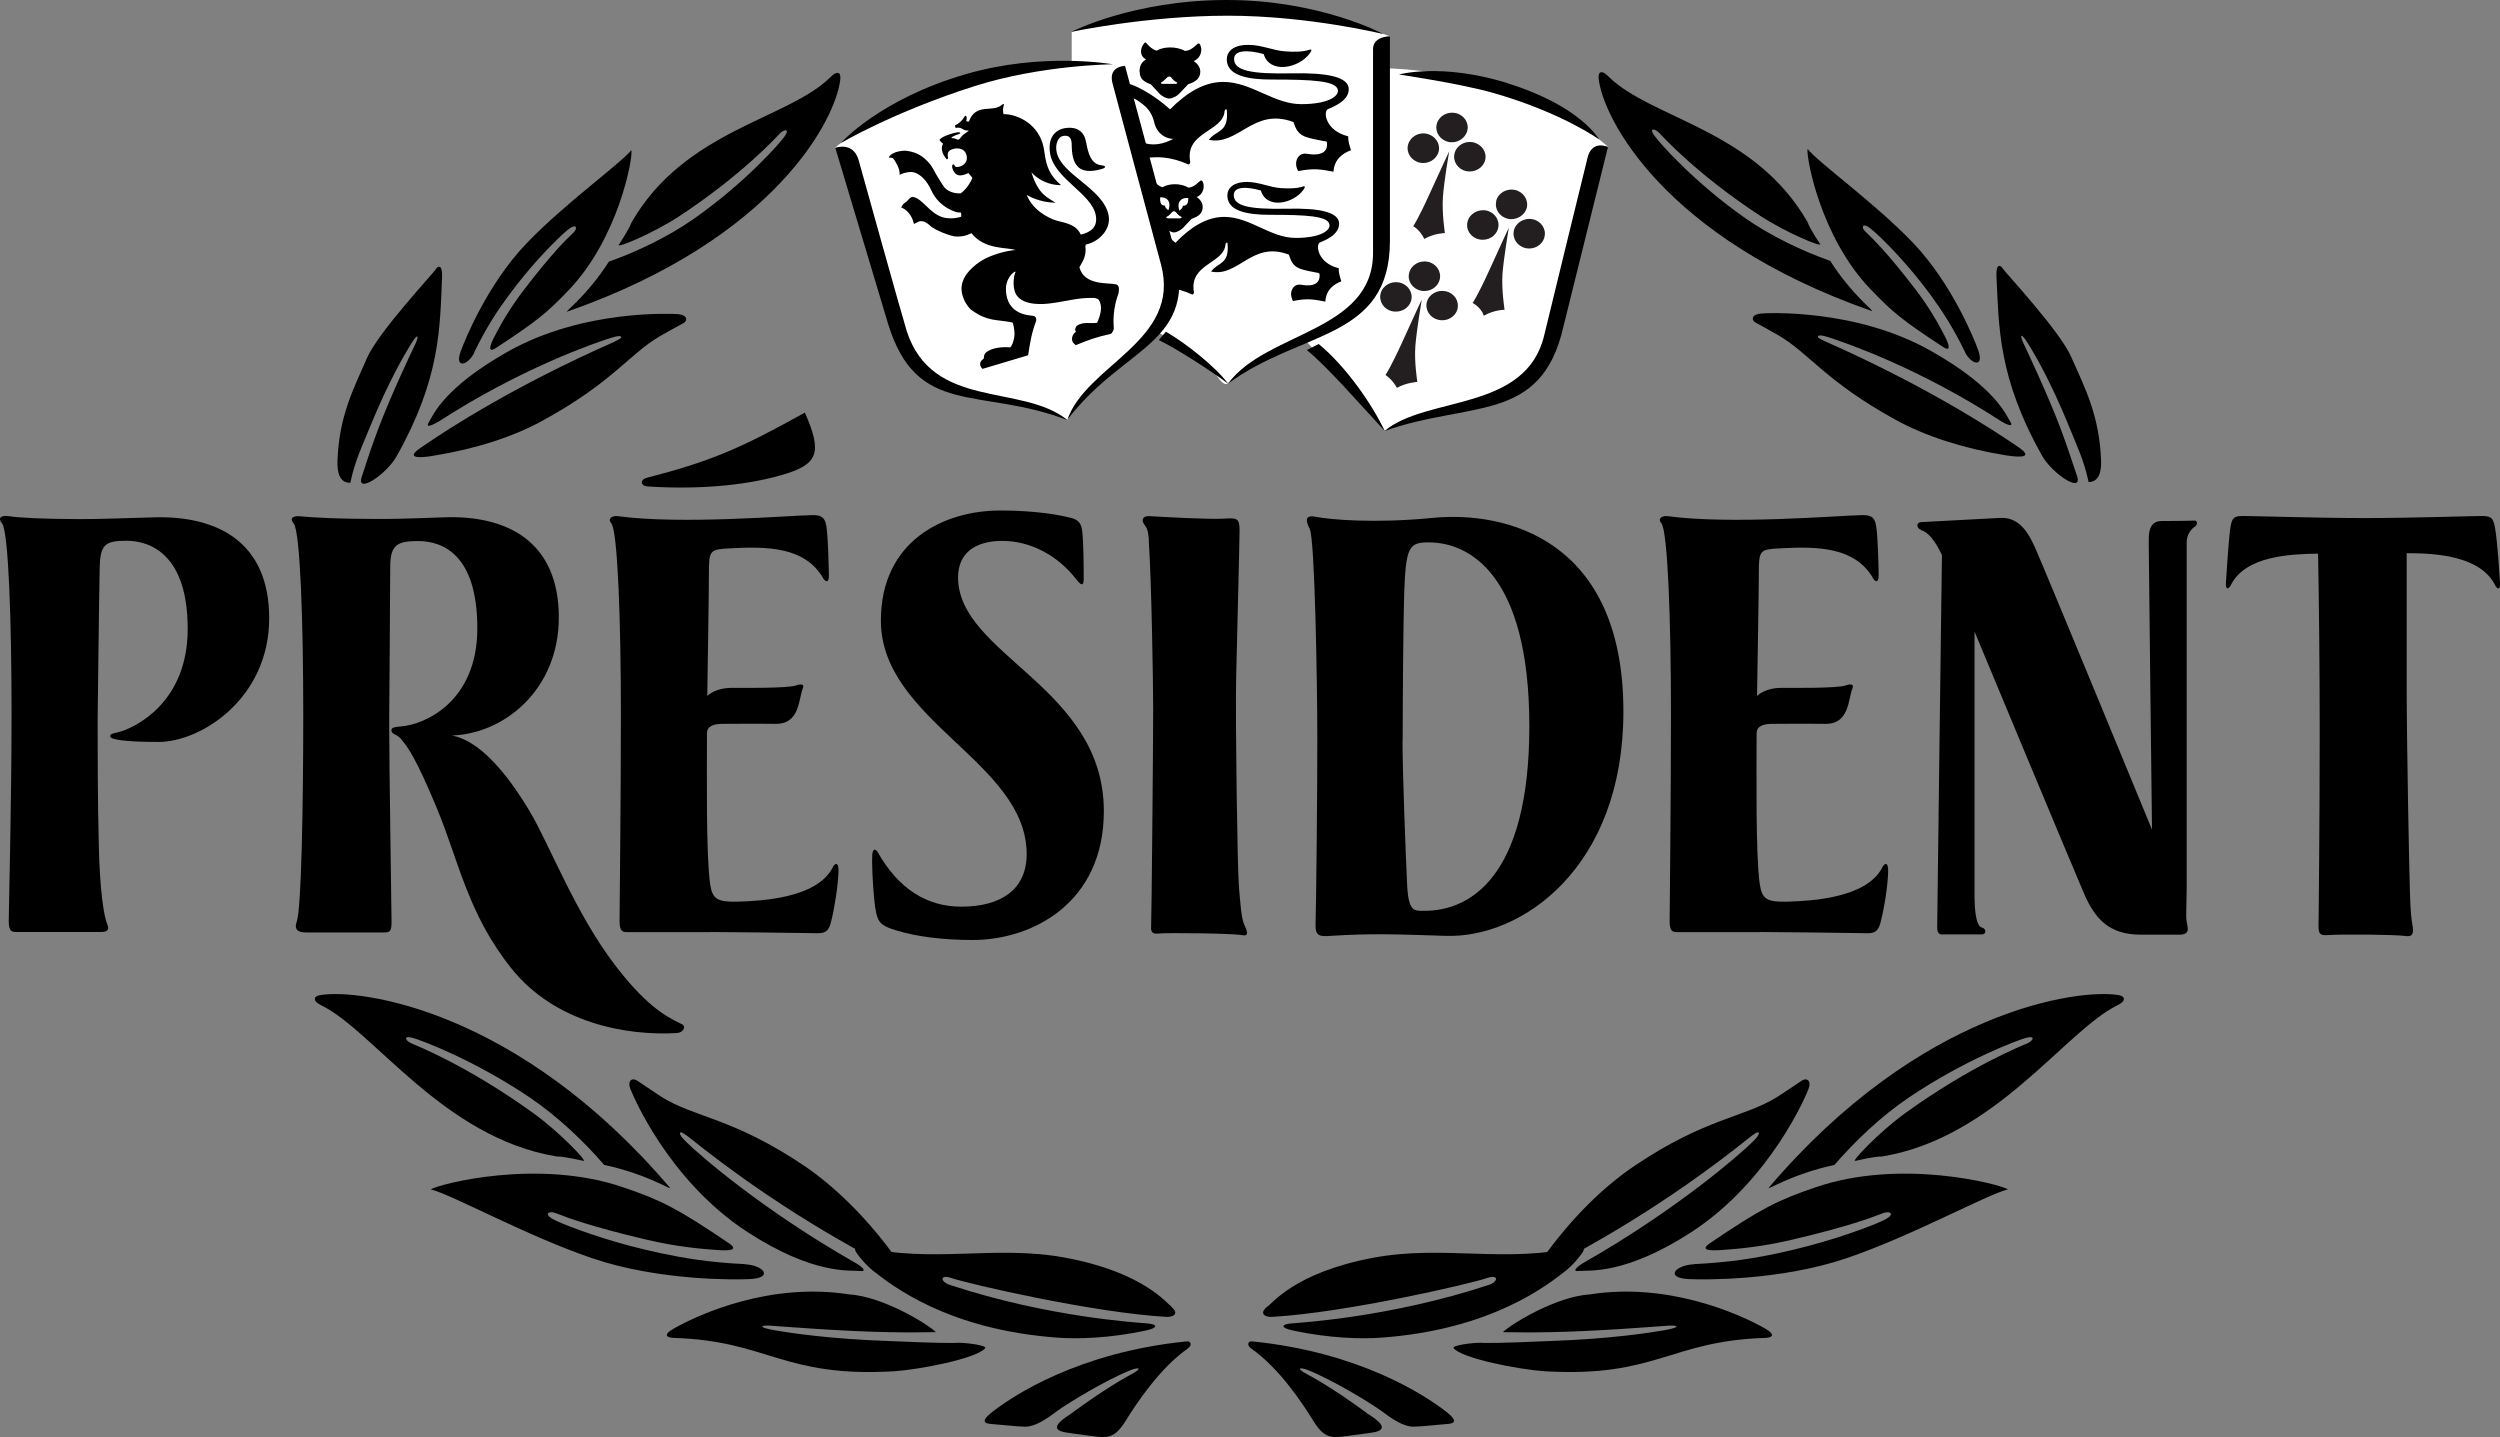 <svg xmlns="http://www.w3.org/2000/svg" id="Layer_2" data-name="Layer 2" viewBox="0 0 168.75 97"><rect x="0" y="0" width="168.75" height="97" fill="#808080" stroke="none"/><defs><style> .cls-1 { fill: #000; } .cls-1, .cls-2, .cls-3 { stroke-width: 0px; } .cls-2 { fill: #231f20; } .cls-3 { fill: #fff; } </style></defs><g id="Layer_1-2" data-name="Layer 1"><path class="cls-1" d="M43.66,32.25c-.48.13-.41.54,0,.58,3.17.22,6.48-.01,9.05-.75,2.55-.72,2.81-1.51,1.62-4.23-4.27,2.37-6.26,3.27-10.68,4.4"></path><path class="cls-1" d="M.13,35.32c-.3-.36-.05-.55.44-.48.84.12,2.28.19,4.83.2,1.35,0,2.62-.05,4.99-.12,4.3-.12,7.78,1.67,7.78,6.81,0,5.41-4.59,8.35-7.46,8.35-2.36,0-3.27-.17-3.27-.37s.18-.19.59-.3c1.06-.28,4.64-1.96,4.64-6.96s-2.5-5.95-4.14-5.95c-1.43,0-1.76.26-1.8,1.77-.04,1.71-.14,10.36-.14,10.36,0,1.85,0,5.42.08,8.42.06,2.99.34,4.8.57,5.34.14.32.05.52-.4.52H1.22c-.36,0-.63.04-.63-.72s.19-7.95.19-14.04-.2-12.33-.65-12.84"></path><path class="cls-1" d="M30.4,49.65c3.62-.07,7.32-3.1,7.32-7.97,0-5.15-3.51-6.92-7.76-6.76-3.03.11-3.58.11-4.48.11-2.54,0-4.31-.09-5.23-.18-.47-.04-.73.12-.43.48.45.52.65,6.75.65,12.84s-.12,13.13-.44,14.04c-.24.67.28.73.63.73h5.31c.32,0,.47-.08.46-.72,0-.64-.16-10.37-.16-13.56,0,0,.07-8.71.07-10.37,0-1.48.43-1.77,1.87-1.77,1.65,0,4.01.89,4.01,5.89s-3.6,6.5-5.12,6.62c-.41.04-.68.06-.68.25,0,.31.35.25.62.57.5.58,1.04,1.32,2.45,4.71,1.47,3.53,2.08,7.1,5,10.77,2.92,3.69,7.73,4.61,11.22,4.4.43-.04.63-.45.31-.6-1.24-.57-2.54-1.42-4.51-3.99-2.69-3.53-4.39-8.07-5.74-10.35-1.54-2.59-3.45-4.89-5.38-5.16"></path><path class="cls-1" d="M47.97,62.92h-5.51c-.36,0-.64.04-.64-.72s.09-7.95.09-14.04-.21-12.33-.65-12.84c-.29-.36.12-.52.43-.48,4.26.58,11.57-.04,13.11-.07.5,0,.87.04.98.74.12.85.15,2.51.17,3.24.03.74-.3.49-.45.17-1.23-1.97-3.62-2.05-6.2-1.91-1.4.08-1.45.1-1.45,1.76,0,1.21-.07,5.59-.11,8.2.33-.3.92-.54,1.62-.54.61,0,3.78.04,4.36-.16.41-.15.58-.05.47.19-.29.7-.19,2.42-1.83,2.4-1.32-.02-3.29,0-3.6,0-.64,0-1.04.18-1.04.64,0,2.7-.07,8.12.21,10.15.15,1.06.5,1.25,1.91,1.21,1.56-.05,5.23-.23,6.33-2.24.16-.38.45-.49.43.2-.03.95-.27,2.46-.5,3.39-.17.69-.42.8-1.02.78-1.23-.02-6-.08-7.12-.08"></path><path class="cls-1" d="M94.67,49.98c0,2.18.21,7.59.31,9.73.09,1.89.5,1.77,1.18,1.77,3,0,7.07-2.2,7.07-12.46s-4.07-12.41-6.79-12.41c-1.34,0-1.55.29-1.66,3.53-.06,1.84-.1,7.65-.1,9.84M88.42,35.72c-.3-.55-.35-.98.36-.84,1.03.2,4.01.46,7.9.08,4.92-.49,12.9,1.41,12.9,13.07,0,10.53-6.86,15.32-12,15.14-3.35-.11-5.11-.17-7.74,0-.73.05-1.07.05-1.04-.79.04-1.04.12-8.57.12-12.43s-.17-13.59-.51-14.23"></path><path class="cls-1" d="M129.66,35.76c-.28-.09-.37-.5.05-.52,1.51-.08,3.98-.21,5.27-.28,1.09-.06,1.76.62,2.35,1.92.59,1.3,7.93,19.12,7.93,19.12,0,0-.22-18.54-.22-19.2s-.07-1.63.87-1.63,2.11-.02,2.2-.03c.22-.03.25.28.04.41-.24.15-.55.52-.55,1.07v23.44c0,.59-.04,1.29-.03,1.87,0,.53.43,1.16-.46,1.16h-2.62c-2.17,0-3.1-1.12-3.82-2.78-.72-1.66-7.39-17.68-7.39-17.68v17.92c0,.64.07,1.98.5,2.06.29.06.32.46,0,.46h-2.51c-.2,0-.51.1-.51-.47s.32-25.14.32-25.14c-.51-1.05-.94-1.53-1.41-1.68"></path><path class="cls-1" d="M156.47,37.36c.06,3.19.11,7.72.11,12.04,0,6.15-.07,11.84-.07,12.43,0,.99-.14,1.35.61,1.29.91-.07,4.6-.04,5.24.06.48.07.59-.13.48-.74-.07-.42-.13-.8-.17-2.23-.05-1.43-.22-10.31-.22-13.92s0-8.95,0-8.95c1.91,0,4.93.16,5.95,2.12.16.34.38.4.35-.13-.04-.62-.17-2.74-.33-3.67-.12-.73-.29-.83-.92-.83s-4.8.14-7.88.14-7.5-.14-8.12-.14-.81.03-.93.67c-.13.74-.28,3.22-.32,3.83-.03.52.19.46.35.13.99-1.93,3.96-2.06,5.88-2.09"></path><path class="cls-1" d="M77.55,36.48c-.06-.81-.15-.84-.34-1.12-.22-.36.04-.55.39-.52.76.05,4.09.23,4.98.17.89-.05,1.09-.07,1.09.78s-.16,6.73-.23,9.95c-.06,3.23.09,12.77.18,14.01.1,1.22.17,2.26.37,2.67.19.41.36.81-.17.7-.52-.11-5.04-.18-5.73-.1-.29.03-.42-.15-.39-.45.03-.3.14-12.56.14-14.65,0-1.69-.11-8.71-.3-11.44"></path><path class="cls-1" d="M58.87,57.75c.03-.41.19-.56.4-.19,1.38,2.43,3.29,3.64,5.61,3.64,2.72,0,4.42-1.18,4.42-3.55,0-6.2-9.84-9-9.84-15.76,0-5.38,4.25-7.43,8.05-7.43,1.45,0,3.22.11,4.76.49.39.1.7.28.77.82.11.82.11,2.78.11,3.31s-.19.43-.52,0c-1.23-1.57-3.04-2.57-4.99-2.57-1.79,0-2.97.81-2.97,2.46,0,5.24,9.84,7.39,9.84,15.79,0,6.15-4.77,8.69-8.86,8.69-2,0-3.78-.23-5.13-.64-1.22-.38-1.33-.56-1.5-2.01-.12-1.22-.18-2.64-.14-3.06"></path><path class="cls-1" d="M118.85,62.92h-5.51c-.36,0-.64.04-.64-.72s.09-7.95.09-14.04-.21-12.33-.65-12.84c-.3-.36.12-.52.42-.48,4.27.58,11.57-.04,13.11-.07.5,0,.87.04.97.74.13.85.15,2.51.17,3.24.02.74-.3.49-.44.17-1.24-1.97-3.62-2.05-6.2-1.91-1.4.08-1.45.1-1.45,1.76,0,1.21-.08,5.59-.12,8.2.33-.3.92-.54,1.62-.54.61,0,3.78.04,4.35-.16.4-.15.58-.05.47.19-.29.7-.19,2.42-1.82,2.4-1.32-.02-3.3,0-3.6,0-.65,0-1.05.18-1.05.64,0,2.7-.07,8.12.21,10.15.15,1.06.49,1.25,1.91,1.21,1.56-.05,5.22-.23,6.33-2.24.16-.38.45-.49.43.2-.02.95-.26,2.46-.5,3.39-.17.69-.42.8-1.01.78-1.23-.02-6.01-.08-7.11-.08"></path><path class="cls-1" d="M125.22,78.36c-.27.06,1.59-1.93,3.42-3.25,4.38-3.16,7.96-4.58,8.11-4.64.5-.2.69-.59.03-.42-.56.14-4.18,1.5-7.93,4.03-1.83,1.23-3.66,2.96-5.02,4.55-2.97.64-4.67,1.8-4.43,1.53,10.2-11.98,20.89-13.45,23.61-12.99.29.05.36.19.35.26-.02.08,0,.21-.44.43-3.53,1.73-8.23,8.93-15.86,10.2-.6,0-1.65.27-1.83.3"></path><path class="cls-1" d="M114.32,85.33c2.45-.12,4.05-.39,5.71-.74,2.95-.63,5.28-1.46,6.59-1.99.33-.14.56-.24.71-.33.58-.34.23-.54-.17-.4-.11.04-.28.1-.36.13-.37.15-2,.78-5.79,1.67-2.06.49-3.68.63-4.85.71-.65.04-1.49.05-.73-.47,3.49-2.36,4.55-2.89,7.13-3.77,5.73-1.96,12.34-.23,12.98.14-1.47.37-6.44,3.13-10.9,4.65-4.57,1.55-9.79,1.45-10.62,1.41-1.67-.07-.96-.94.3-1"></path><path class="cls-1" d="M106.87,85.25c6.31-3.59,10.59-7.34,11.46-8.2.63-.62.36-.69.17-.56-.12.08-.24.15-.33.23-6.08,4.88-11.27,7.6-13.62,8.86-1.42.76-.43-.64-.11-1.07,1.78-2.41,3.84-4.44,5.91-5.83,4.8-3.23,7.38-3.24,9.62-4.64.53-.34,1.16-.77,1.64-1.09.36-.24.7,0,.44.62-.09.23-2.49,6.08-7.87,9.59-4.51,2.93-6.95,2.56-7.54,2.63-.64.08-.12-.33.23-.54"></path><path class="cls-1" d="M100.1,90.65c1.44.01,2.93-.07,4.51-.13,4.05-.14,6.69-.55,7.74-.73,1.23-.22.93-.38.01-.29-.56.04-4.69.37-7.7.42-1.25.02-1.37.03-3.22,0,.59-.56,3.59-2.41,5.89-2.55,5.24-.82,10,1.28,11.79,2.29.88.51.37.64.01.65-6.39.2-7.35,2.69-14.86,2.25-1.71-.11-5.6-.86-6.15-1.56-.14-.18,1.27-.39,1.97-.36"></path><path class="cls-1" d="M85.55,88.19c.27-.12,1.78-2.29,7.14-3.29,4.78-.9,9.07.42,13.82-.76.23-.06.61.02.25.49-.28.39-.65.8-1.04,1.12-1.26.99-5.04,4-12.47,4.54-1.32.1-3.51.05-5.98-.48-.91-.2-.75-.43-.09-.48.6-.06,6.59-.39,13.29-2.59.71-.23.69-.75-.1-.47-1.21.41-9.62,2.35-14.54,2.62-.4.02-.89-.21-.29-.69"></path><path class="cls-1" d="M84.45,91.02c1.9,1.33,3.44,3.66,4.22,4.92.73,1.18,1.25,1.13,2.26.99.73-.1,1.64-.21,1.91-.27,1.14-.27-.31-1.08-.5-1.22-1.65-1.22-3.18-2.19-4.04-2.64-.91-.48-.55-.52-.04-.33,1.71.68,4.26,2.24,4.96,2.75.74.56,1.53,1.09,2.19,1.08.51,0,1.9-.16,2.27-.18.84-.05.38-.48-.1-.86-1.34-1.04-5.78-4-13.1-4.72-.21-.02-.36.24-.03.48"></path><path class="cls-1" d="M39.39,78.36c.28.06-1.59-1.93-3.43-3.25-4.37-3.16-7.94-4.58-8.1-4.64-.5-.2-.69-.59-.03-.42.56.14,4.18,1.5,7.93,4.03,1.82,1.23,3.66,2.96,5.02,4.55,2.98.64,4.66,1.8,4.43,1.53-10.19-11.98-20.9-13.45-23.6-12.99-.29.05-.37.19-.36.26.01.08.01.21.44.43,3.53,1.73,8.23,8.93,15.87,10.2.59,0,1.64.27,1.83.3"></path><path class="cls-1" d="M50.3,85.33c-2.45-.12-4.04-.39-5.71-.74-2.96-.63-5.29-1.46-6.6-1.99-.32-.14-.56-.24-.71-.33-.57-.34-.22-.54.18-.4.11.04.27.1.36.13.37.15,2,.78,5.79,1.67,2.07.49,3.69.63,4.85.71.65.04,1.49.05.73-.47-3.49-2.36-4.55-2.89-7.13-3.77-5.74-1.96-12.35-.23-12.99.14,1.47.37,6.44,3.13,10.9,4.65,4.56,1.55,9.79,1.45,10.61,1.41,1.68-.07.97-.94-.29-1"></path><path class="cls-1" d="M57.75,85.25c-6.31-3.59-10.6-7.34-11.46-8.2-.63-.62-.37-.69-.18-.56.12.08.24.15.34.23,6.08,4.88,11.28,7.6,13.62,8.86,1.42.76.43-.64.11-1.07-1.79-2.41-3.86-4.44-5.91-5.83-4.8-3.23-7.38-3.24-9.62-4.64-.52-.34-1.15-.77-1.63-1.09-.36-.24-.71,0-.44.62.09.23,2.48,6.08,7.87,9.59,4.51,2.93,6.96,2.56,7.55,2.63.63.08.12-.33-.24-.54"></path><path class="cls-1" d="M64.52,90.65c-1.44.01-2.95-.07-4.51-.13-4.05-.14-6.7-.55-7.74-.73-1.23-.22-.93-.38-.01-.29.55.04,4.69.37,7.7.42,1.26.02,1.38.03,3.22,0-.59-.56-3.58-2.41-5.88-2.55-5.25-.82-10,1.28-11.79,2.29-.9.51-.38.64-.02.65,6.39.2,7.34,2.69,14.86,2.25,1.71-.11,5.6-.86,6.15-1.56.14-.18-1.29-.39-1.98-.36"></path><path class="cls-1" d="M79.08,88.19c-.27-.12-1.79-2.29-7.14-3.29-4.78-.9-9.06.42-13.82-.76-.24-.06-.61.02-.26.49.28.39.65.8,1.04,1.12,1.26.99,5.03,4,12.47,4.54,1.33.1,3.51.05,5.98-.48.9-.2.75-.43.08-.48-.61-.06-6.59-.39-13.29-2.59-.72-.23-.69-.75.09-.47,1.21.41,9.63,2.35,14.54,2.62.39.02.88-.21.28-.69"></path><path class="cls-1" d="M80.18,91.02c-1.89,1.33-3.44,3.66-4.22,4.92-.74,1.18-1.25,1.13-2.27.99-.74-.1-1.63-.21-1.91-.27-1.14-.27.31-1.08.49-1.22,1.65-1.22,3.18-2.19,4.03-2.64.9-.48.55-.52.05-.33-1.71.68-4.26,2.24-4.96,2.75-.74.56-1.52,1.09-2.19,1.08-.51,0-1.91-.16-2.28-.18-.83-.05-.37-.48.12-.86,1.34-1.04,5.78-4,13.1-4.72.21-.02.37.24.04.48"></path><path class="cls-1" d="M122.86,16.48c.14.23-2.26-.75-4.04-1.91-4.26-2.78-6.67-5.43-6.77-5.55-.34-.37-.76-.41-.4.11.3.44,2.68,3.16,6.16,5.6,1.7,1.19,3.85,2.22,5.73,2.88,1.52,2.38,3.1,3.48,2.79,3.38-14.1-4.94-18.13-13.07-18.42-15.67-.03-.29.05-.42.12-.43.07-.02.2-.07.55.28,2.87,2.85,9.85,3.56,13.43,9.82.19.52.76,1.35.86,1.49"></path><path class="cls-1" d="M132.64,23.76c-.85-1.74-1.57-2.81-2.36-3.9-1.43-1.93-2.81-3.34-3.64-4.11-.21-.18-.37-.32-.49-.41-.45-.3-.51.03-.26.27.07.06.17.16.21.2.22.22,1.26,1.2,3.13,3.64,1.03,1.33,1.64,2.46,2.06,3.27.23.46.47,1.1-.15.69-2.8-1.84-3.38-2.33-4.89-3.9-3.35-3.49-4.34-8.87-4.24-9.46.74.94,4.5,3.61,7.11,6.33,2.66,2.78,4.18,6.61,4.4,7.23.45,1.24-.46,1.02-.9.13"></path><path class="cls-1" d="M135.1,28.45c-5.57-3.63-10.62-5.35-11.72-5.7-.78-.25-.74,0-.56.1.11.06.22.13.33.17,6.61,2.92,11.11,5.8,13.12,7.18,1.21.84-.4.61-.9.53-2.82-.45-5.41-1.29-7.41-2.39-4.68-2.57-5.78-4.43-7.87-5.68-.5-.29-1.11-.62-1.58-.88-.35-.2-.25-.58.39-.62.24-.02,6.34-.38,11.48,2.55,4.3,2.44,5,4.26,5.29,4.71.32.48-.24.23-.57.03"></path><path class="cls-1" d="M140.98,32.53c-.33-1.51-.75-2.33-1.36-3.84-1.21-2.96-2.28-4.79-2.73-5.5-.52-.84-.58-.57-.26.08.19.4,1.59,3.36,2.43,5.58.49,1.3.7,1.99,1.17,3.37.26,1.03-1.63-.2-2.35-1.39-3.03-5.36-2.95-8.78-3.12-12.22-.04-.83.29-.74.42-.49.14.24,3.88,4.23,4.64,6,.95,2.14,1.88,3.95,2,6.91.04.85-.15,1.51-.86,1.51"></path><path class="cls-3" d="M88.78,5.01l-2.51,12.47s-.46,2.58,1.12,4.66c1.48,1.75,1.45,1.52,2.9,2.95.62.61,1.58,1.56,1.96,2.2.21.39,1.23,1.77,1.23,1.77,0,0,1.33-.63,1.97-.84,1-.34,1.98-.46,2.76-.68,3.06-.76,5.89-1.35,6.77-5.3.46-2.06,1.84-7.48,2.65-10.65.33-1.32.92-1.67.92-1.67,0,0-3.05-2.95-9.53-4.56-5.95-1.48-10.23-.33-10.23-.33"></path><path class="cls-3" d="M82.8.52c6.17.09,11.02,1.93,11.02,1.93l-.52.87v13.19c0,2.34-.83,3.6-2.27,4.69-1.15,1.23-6.48,2.86-8.12,4.65-.34.36-.9-.71-.96-.78-.13-.16-1.73-1.36-2.46-1.81-.82-.52-1.45-.96-2.14-1.33-.74-.4-1.33-1-2.22-1.76-1.11-.95-2.11-1.59-2.41-2.57-.31-1.01-.38-2.49-.38-2.49V2.16s4.37-1.73,10.47-1.64"></path><path class="cls-1" d="M72.32,2.15s4.17-2.15,10.49-2.15,10.57,2.3,10.57,2.3c0,0-5.05-1.24-10.5-1.24s-10.56,1.09-10.56,1.09M93.82,2.45v13.82c-.01,6.69-6.04,6.01-10.92,9.62,2.55-3.5,9.78-3.48,9.78-8.82V3.32c0-.89,1.15-.87,1.15-.87M78.22,22.95c1.23.61,3.38,1.98,4.68,2.95-.86-1.16-2.88-2.75-4.2-3.51l-.48.56ZM108.54,9.91l-3.02,12.18c-1.5,6.52-6.32,4.96-12.06,7,2.83-2.39,9.56-1.27,10.78-6.48.27-1.15,2.91-11.92,2.91-11.92.28-1.29,1.39-.77,1.39-.77M88.21,23.63c1.32,1.05,3.61,3.68,5.25,5.45-.8-1.73-2.62-4.37-4.45-5.86l-.8.41Z"></path><path class="cls-1" d="M101.79,5.63c4.91,1.53,6.15,3.78,6.15,3.78,0,0-2.52-1.81-7.12-3.13-2.27-.65-6.39-1.25-6.39-1.25,0,0,2.85-.81,7.36.59"></path><path class="cls-3" d="M91.48,9.59c-1.49-.18-1.79-1.66-1.49-1.81.31-.14,1.41-.52,1.41-1.35s-1.44-1.12-3.85-1.07c-2.8.06-3.9-.2-3.9-.96,0-.6.88-.64,1.99-.34.4,1.36,2.38.98,3.13-.06.13-.18.12-.28-.05-.23-.45.16-1.07.16-1.59.12-.88-.06-1.96-.49-2.89-.5-.84,0-1.12.37-1.09,1.1.06,1.02,1.44,1.3,3.1,1.29,2.66,0,4.32.08,4.4.73.06.39-.61.95-2.48.95s-3.36-1.51-5.25-1.51c-1.28,0-2.46.72-3.59,1.85-.97-.9-2.55-1.86-3.2-1.77-.99.11-1.2.82-.98,1.41.42-.32.9-.32,1.19-.32.29.02.82.12,1.21.46.36.32.53,1.12.62,1.37.08.24.52.79,1.36.84-.69.36-1.27.43-1.76.32-.37-.08-.42-.3-1.28-.3s-1.38.59-.88,1.27c.8-.44.98-.21,1.46.12,1.32-.33,2.4-.07,3.48.41.09.04.16-.07.15-.17-.38-2.03,2.22-2.13,2.32-3.52.02-.12.13-.18.15-.05.14,1.53-.73,1.32-1.21,1.99,2.01.42,3.01-2.22,5.71-1.2.31.98.69,1.01,1.91,1.26.26.05.33.02.34.13.06.63-.37.93-1.38.76-.56-.1-.92.55-.57,1.17.9-.18,1.56.02,2.41.18.07-.84.7-1.39,1.27-1.6-.1-.32-.19-.54-.19-.96M77,5.17c0-.35.37-.56.72-.76-.49-.24-.38-.78-.14-1.06.08-.08.09-.12.17-.03.18.22.41.43.69.5.46-.27,1.3-.32,1.92.04.28-.04.46-.13.79-.44.11-.11.19-.07.25.04.19.34.04.89-.43,1.08.2.13.42.36.42.71,0,.4-.12.79-.68.96l-.77.54c-.15.16-.66.43-.86.43s-.36-.06-.56-.29c-.22-.27-.29-.42-.48-.79-.45,0-1.03-.46-1.03-.91"></path><path class="cls-3" d="M90.71,18.44c-1.43-.37-1.61-1.57-1.33-1.7.28-.14,1.3-.5,1.3-1.28s-1.32-1.07-3.53-1.02c-2.58.05-3.59-.2-3.59-.92,0-.56.81-.6,1.84-.32.36,1.27,2.19.92,2.88-.05.12-.18.11-.28-.04-.21-.41.15-.97.15-1.46.11-.81-.06-1.68-.45-2.54-.46-.77,0-1.14.33-1.11,1.02.04.97,1.32,1.23,2.84,1.23,2.44,0,3.98.07,4.05.68.05.37-.57.89-2.29.89s-3.08-1.42-4.81-1.42c-1.18,0-2.27.68-3.3,1.75-.9-.85-2.34-1.76-2.95-1.68-.9.11-1.1.78-.9,1.33.39-.3.9-.45,1.15-.45.27.02.51.04,1.06.51.59.5.63,1.07.71,1.3.07.22.15.75.93.8-.64.34-.98.46-1.43.36-.35-.08-.4-.3-1.18-.3s-1.26.57-.82,1.21c.74-.42.91-.21,1.34.11,1.22-.31,2.21-.17,3.2.28.08.03.15-.07.14-.16-.35-1.91,2.05-1.9,2.13-3.23.02-.11.13-.16.13-.04.13,1.44-.67,1.24-1.1,1.88,1.84.4,2.76-2.1,5.24-1.14.28.93.63,1.16,1.78,1.3.24.02.28-.08.29.02.05.59-.35.87-1.27.71-.51-.08-.85.52-.52,1.1.79-.14,1.46-.02,2.25.14.06-.8.65-1.28,1.17-1.48-.17-.28-.26-.52-.26-.91M77.71,14.35c0-.33.08-.6.4-.79-.44-.23-.35-.74-.14-1,.07-.08.08-.12.15-.03.18.22.38.41.63.47.42-.26,1.2-.31,1.76.03.25-.04.42-.12.72-.41.12-.11.18-.09.24.02.16.32.04.85-.39,1.03.18.13.37.35.37.68,0,.38-.23.75-.75.9l-.58.51c-.14.16-.64.63-.82.63-.19,0-.32-.36-.49-.51l-.43-.73c-.44-.15-.69-.37-.69-.79"></path><path class="cls-1" d="M90.99,9.2c-1.56-.4-1.67-1.69-1.36-1.83.3-.15,1.41-.52,1.41-1.35s-1.44-1.12-3.85-1.07c-2.8.06-3.89-.2-3.89-.97,0-.59.87-.64,2-.33.39,1.35,2.37.98,3.12-.06.14-.19.13-.29-.04-.23-.45.15-1.06.15-1.6.11-.88-.06-1.56-.43-2.49-.44-.84-.02-1.51.31-1.48,1.04.05,1.04,1.44,1.31,3.09,1.3,2.67,0,4.33.08,4.41.72.05.39-.62.94-2.48.94s-3.36-1.5-5.26-1.5c-1.28,0-2.46.71-3.59,1.85-.97-.89-2.55-1.85-3.21-1.77-.98.12-1.19.82-.97,1.41.43-.31.96-.47,1.25-.47.29.01.55.04,1.15.54.65.53.68,1.15.77,1.38.09.24.39.85,1.22.91-.69.36-1.27.43-1.77.32-.36-.08-.42-.31-1.28-.31s-1.37.59-.89,1.28c.8-.44.99-.21,1.46.12,1.33-.33,2.4-.18,3.48.3.09.04.16-.07.15-.17-.38-2.03,2.23-2.02,2.32-3.42.02-.12.13-.18.15-.05.14,1.53-.73,1.32-1.21,1.99,2.01.41,3.01-2.22,5.71-1.2.31.98.69,1.01,1.92,1.26.25.05.33.02.34.13.07.62-.38.92-1.37.75-.56-.1-.93.55-.57,1.17,1.04-.21,1.52-.12,2.38.04.06-.84.6-1.23,1.18-1.45-.09-.32-.19-.54-.19-.96M79.45,5.56c-.17-.06-.28-.19-.39-.33-.07-.08-.19-.08-.26-.02-.13.12-.29.3-.43.36.01,0-.06.09.12.09h.89c.11-.02.08-.09.08-.09M77.89,4.15c.44-.05.88.26.6.94-.12-.11-.25-.19-.24-.34-.28-.01-.39-.18-.36-.59M79.97,4.21c0,.42-.13.55-.41.54,0,.15-.12.26-.25.36-.24-.69.22-.97.66-.9M76.92,4.85c0-.34.08-.63.44-.84-.48-.24-.38-.78-.15-1.06.07-.09.1-.12.17-.04.19.23.41.43.69.51.45-.27,1.3-.32,1.92.02.28-.03.46-.12.79-.43.12-.11.17-.1.23.01.18.34.05.91-.43,1.1.19.14.44.37.44.72,0,.4-.26.68-.81.84l-.63.66c-.15.16-.46.31-.66.31s-.46-.14-.64-.31l-.6-.65c-.49-.17-.75-.39-.75-.84"></path><path class="cls-1" d="M90.34,18.1c-1.43-.37-1.53-1.59-1.25-1.73.29-.13,1.3-.49,1.3-1.27s-1.32-1.07-3.53-1.01c-2.58.05-3.58-.19-3.58-.92,0-.57.8-.6,1.83-.31.36,1.27,2.18.92,2.88-.06.12-.17.11-.27-.04-.21-.41.14-.97.14-1.46.11-.8-.05-1.44-.4-2.29-.42-.77-.01-1.39.3-1.35.99.05.97,1.32,1.23,2.85,1.23,2.44,0,3.97.07,4.04.67.06.37-.57.89-2.28.89s-3.09-1.42-4.82-1.42c-1.18,0-2.27.68-3.3,1.75-.9-.85-2.35-1.76-2.94-1.68-.91.11-1.1.78-.9,1.34.39-.3.89-.45,1.14-.45.28.01.51.04,1.07.51.59.5.63,1.08.7,1.3.08.22.16.75.93.8-.63.33-.99.46-1.43.36-.34-.08-.39-.3-1.18-.3s-1.26.57-.82,1.21c.74-.42.91-.2,1.35.11,1.22-.32,2.2-.17,3.19.28.08.04.15-.07.14-.15-.34-1.93,2.04-1.91,2.13-3.23.03-.11.13-.17.14-.05.13,1.45-.67,1.25-1.11,1.89,1.85.4,2.76-2.1,5.25-1.14.28.92.61.96,1.75,1.19.24.05.3.02.32.13.05.59-.35.87-1.27.71-.51-.09-.85.52-.52,1.1.96-.2,1.39-.11,2.18.04.05-.8.56-1.17,1.08-1.37-.09-.3-.18-.51-.18-.91M79.74,14.65c-.15-.06-.26-.18-.36-.31-.06-.08-.18-.08-.24-.03-.12.12-.25.29-.4.34.02,0-.06.08.11.08.19,0,.54,0,.82,0,.1-.01.07-.08.07-.08M78.31,13.32c.4-.04.8.24.55.88-.1-.1-.23-.18-.22-.32-.25,0-.35-.17-.33-.57M80.21,13.38c0,.4-.12.51-.37.51,0,.14-.12.24-.23.33-.22-.65.2-.91.6-.85M77.42,13.99c0-.33.07-.6.41-.79-.45-.23-.35-.74-.13-1,.06-.08.07-.12.14-.03.17.21.38.4.63.47.42-.26,1.2-.3,1.76.03.26-.04.42-.13.73-.42.11-.1.16-.09.22.01.16.32.05.86-.4,1.04.18.13.4.34.4.67,0,.39-.24.64-.75.8l-.58.62c-.14.14-.43.3-.6.3s-.42-.14-.58-.3l-.55-.61c-.43-.16-.68-.37-.68-.79"></path><path class="cls-3" d="M56.37,9.96l.84.67,3.64,12.22s.48,2.05,2.89,3.1c2.06.91,2.42.64,4.46,1.1,1.39.34,2.22.51,2.87.89.28.11.46.13,1,.41.15-.36.55-.69.89-1.24.32-.52,1.05-1.06,1.54-1.54,2-1.99,5.81-3.86,4.26-9.06-.96-2.89-2.81-12.05-2.81-12.05,0,0-3.78-.84-10.23.89-5.92,1.59-9.35,4.62-9.35,4.62"></path><path class="cls-1" d="M56.76,9.65s2.62-2.96,8.42-4.64c5.19-1.52,9.94-.67,9.94-.67,0,0-4.79.03-9.36,1.48-5.48,1.75-8.99,3.83-8.99,3.83M75.94,4.45l3.32,12.35c1.73,6.46-3.4,6.48-7.22,11.55,1.28-3.74,7.71-5.33,6.33-10.49-.31-1.13-3.26-12.18-3.26-12.18-.36-1.24.84-1.23.84-1.23M56.38,9.97l3.56,11.87c1.95,6.39,6.19,4.24,12.12,6.52-3.07-2.5-9.13-.65-10.86-6.03-.35-1.12-3.25-11.55-3.25-11.55-.38-1.25-1.57-.8-1.57-.8"></path><path class="cls-3" d="M80.21,13.38c0,.4-.12.51-.37.51,0,.14-.12.24-.23.33-.22-.65.2-.91.6-.85"></path><path class="cls-3" d="M78.31,13.32c.4-.04.8.24.55.88-.1-.1-.23-.18-.22-.32-.26,0-.35-.16-.33-.57"></path><path class="cls-3" d="M79.74,14.65c-.16-.06-.26-.18-.36-.31-.06-.08-.18-.08-.24-.03-.12.12-.25.29-.4.34.02,0-.06.08.11.08.19,0,.54,0,.82,0,.1-.01.07-.08.07-.08"></path><path class="cls-3" d="M98.05,10.5l-.24-.24c-.21.43-.45,1.84-1,3.07-.81,1.77-1.11,2.13-1.11,2.13,0,0,.35.15.75.92.51-.39,1.39-.39,1.39-.39,0,0-.21-1.37-.13-2.47.08-1.09.35-3.02.35-3.02"></path><path class="cls-3" d="M95.35,10.04c.13-.54.7-.87,1.27-.75.57.13.92.66.79,1.2-.13.54-.7.87-1.27.75-.57-.13-.92-.66-.79-1.19"></path><path class="cls-3" d="M98.49,10.61c.13-.54.7-.87,1.27-.75.57.13.92.66.79,1.2-.13.54-.7.87-1.26.75-.57-.13-.93-.66-.79-1.2"></path><path class="cls-3" d="M97.28,8.63c.13-.54.7-.87,1.28-.75.56.13.92.66.79,1.2-.13.54-.7.87-1.27.75-.57-.13-.93-.66-.8-1.2"></path><path class="cls-2" d="M97.82,10.22s-.51,1.08-1.32,2.86c-.8,1.77-1.11,2.19-1.11,2.19,0,0,.44.21.75.86.64-.38,1.39-.4,1.39-.4,0,0-.21-1.37-.13-2.46.08-1.09.42-3.05.42-3.05"></path><path class="cls-2" d="M95.04,9.78c.14-.54.71-.88,1.27-.75.57.13.93.66.8,1.2-.14.53-.7.87-1.27.75-.58-.13-.93-.66-.8-1.2"></path><path class="cls-2" d="M98.18,10.36c.13-.54.7-.88,1.27-.75.57.13.93.66.8,1.19-.14.54-.7.87-1.28.75-.57-.12-.92-.66-.79-1.19"></path><path class="cls-2" d="M96.98,8.37c.14-.53.7-.86,1.27-.74.57.12.93.66.79,1.2-.14.53-.7.87-1.27.75-.57-.13-.92-.66-.79-1.2"></path><path class="cls-3" d="M102.06,15.69l-.24-.24c-.2.43-.44,1.83-1,3.07-.81,1.77-1.24,1.93-1.24,1.93,0,0,.51.34.88,1.12.75-.37,1.39-.4,1.39-.4,0,0-.21-1.37-.13-2.46.08-1.1.35-3.02.35-3.02"></path><path class="cls-3" d="M99.37,15.22c.13-.53.7-.87,1.27-.74.57.12.92.66.8,1.19-.13.54-.7.87-1.27.74-.57-.12-.92-.66-.79-1.2"></path><path class="cls-3" d="M102.5,15.8c.13-.53.7-.88,1.27-.75.57.13.93.66.8,1.19-.13.55-.7.88-1.28.75-.57-.13-.92-.66-.79-1.2"></path><path class="cls-3" d="M101.3,13.82c.13-.54.7-.87,1.27-.75.57.12.92.66.8,1.19-.14.53-.7.87-1.28.75-.57-.13-.93-.66-.79-1.19"></path><path class="cls-2" d="M101.83,15.4s-.51,1.09-1.31,2.86c-.81,1.77-1.12,2.19-1.12,2.19,0,0,.55.26.76.86.69-.4,1.4-.4,1.4-.4,0,0-.22-1.37-.14-2.46.09-1.09.42-3.05.42-3.05"></path><path class="cls-2" d="M99.06,14.96c.13-.53.7-.86,1.27-.75.57.13.93.66.79,1.2-.13.54-.7.87-1.27.75-.57-.12-.93-.65-.79-1.2"></path><path class="cls-2" d="M102.19,15.55c.13-.53.7-.87,1.27-.75.57.12.93.66.79,1.2-.13.54-.7.87-1.26.75-.57-.12-.93-.66-.8-1.2"></path><path class="cls-2" d="M100.99,13.57c.13-.54.7-.87,1.27-.75.57.13.92.66.8,1.2-.14.53-.71.87-1.27.75-.57-.13-.92-.65-.79-1.19"></path><path class="cls-3" d="M96.19,20.54l-.24-.24c-.2.44-.44,1.83-.99,3.06-.82,1.77-1.15,2.13-1.15,2.13,0,0,.49.33.79.93.62-.4,1.45-.38,1.45-.38,0,0-.27-1.39-.19-2.48.09-1.09.35-3.02.35-3.02"></path><path class="cls-3" d="M93.49,20.07c.14-.53.7-.86,1.27-.74.57.13.93.66.8,1.2-.13.54-.71.87-1.27.74-.57-.11-.93-.66-.8-1.19"></path><path class="cls-3" d="M96.62,20.65c.13-.53.7-.87,1.27-.74.57.12.93.66.8,1.19-.13.54-.71.87-1.27.75-.57-.12-.93-.66-.79-1.2"></path><path class="cls-3" d="M95.43,18.67c.13-.53.7-.86,1.27-.74.57.12.93.66.8,1.2-.14.53-.71.86-1.28.74-.57-.12-.92-.66-.79-1.2"></path><path class="cls-2" d="M95.95,20.26s-.51,1.09-1.31,2.86c-.81,1.77-1.12,2.19-1.12,2.19,0,0,.46.29.77.87.64-.36,1.38-.4,1.38-.4,0,0-.22-1.37-.13-2.46.09-1.09.42-3.05.42-3.05"></path><path class="cls-2" d="M93.19,19.82c.13-.54.7-.87,1.27-.75.57.12.93.66.8,1.19-.13.54-.7.87-1.28.75-.57-.12-.92-.66-.79-1.19"></path><path class="cls-2" d="M96.31,20.4c.13-.53.7-.86,1.27-.74.58.12.93.66.8,1.19-.13.54-.71.87-1.27.74-.58-.12-.93-.66-.8-1.2"></path><path class="cls-2" d="M95.12,18.42c.13-.54.7-.87,1.27-.75.57.13.92.66.79,1.2-.14.54-.7.87-1.27.75-.58-.13-.93-.66-.79-1.2"></path><path class="cls-3" d="M65.25,9.07c0,.4-.11.52-.38.51,0,.15-.11.25-.22.35-.22-.66.2-.92.6-.86"></path><path class="cls-3" d="M73.72,17.09c.1.68-.3,1.17-.41,1.39.33,1.26,1.96,1.03,2.45,1.15.15.03.29.12.2.6-.38.98-.37,1.89-.32,2.34.01.12-.13.37-.21.4-.99.21-1.52.41-2.37.77l-.15-.16c-.18-.22-.07-.62.18-.75-.11-.11-.02-.31.06-.4.45-.3.9-.14,1.38-.2.23-.48.41-1.08.12-1.55-.08-.11-.31-.14-.46-.14-.95-.02-1.81.24-2.75.35-.43.06-1.88.22-2.37-.59-.29-.5-.14-1.32-.05-1.48.03-.05-.02-.07-.05-.06-.25.15-.62.6-.6,1.24.06,1.67,1.54,1.69,1.86,1.74.08,0,.24.12.17.37-.31.81-.4,1.5-.53,2.29-.97.3-2.04.6-3.09.92-.2-.17-.25-.47.05-.67.06-.05,0-.29.16-.42.43-.38,1.22-.4,1.65-.36.07-.05.26-.35.3-.87.01-.25-.09-.75-.14-.81-1.08-.21-1.67-.05-2.68-.77-.36-.2-1.04-1.24-.65-2.07.07-.26.55-1.01,1.53-1.49.52-.25,1.44-.53,1.99-.54-.61-.21-2.07,0-2.97-1.13-.27.13-.65.27-1.18.2-.56-.13-1.22-.43-1.51-.62-.15-.12-.49-.54-.9-.36-.1.04-.29.14-.29.14-.2-.9-.84-1.11-.87-1.1.09-.2.15-.26.31-.36.26-.17.3-.52.78-.26.57.33,1.06,1.21,1.97,1.33.39.05.73,0,1.01-.09,0-.07.05-.33-.11-.28-.17.05-1.38-.33-1.9-1.48-.32-.7-.73-1.06-1.1-1.2-.36-.14-.96.08-1.06.15.07-.45-.36-1.01-.42-1.1-.03-.1-.36-.05-.3-.1.27-.45,1.07-.43,1.11-.44.55.05,1.03.24,1.49.71.39.41.47.74.85,1.33.24.37.3.54.64.71.36.18.74.13.74.13,0,0,.47-.32.79-1.03l-.26-.32c-.55.26-.81.2-1-.14-.2-.35-.04-.58.07-.36.05.09.1.12.32.07.3-.07.6-.34.49-.78-.12-.44-.56-.51-.91-.41-.31.08-.42.23-.36.57.02.1-.07.15-.1.11-.31-.37-.4-.77-.23-1.03-.18-.13-.24-.26-.24-.26.2-.27.98-.48,1.21-.51.24-.03.2.09.1.12-.26.06-.7.28-.42.28.28,0,.35.24.54-.06.2-.31.74-.47.43-.45-.31,0-.37-.25-.74-.19-.11.02-.08-.16-.08-.16.25-.11.48-.31.61-.57.14-.25.23.05.15.28l.18.02c.46-1.29,1.59-.57,2.21-1.12.1-.09.18-.09.13.05-.06.18-.06.39,0,.58.06,0,.11,0,.17,0,1.1.1,2.38.9,2.58,2.5.14,1.16.42,1.65,1.13,2.28-1.3,0-2.01-.88-2.01-.88.49,1.56,1.14,1.71,1.65,2.04-1.11.02-1.95-.52-1.95-.52,0,0,.27,1.03,1.76,1.66.57.24,1.48.2,1.87,1.02h.04c.66-.17,1.14-.5.98-1.32-.28-1.45-2.75-2.44-3.07-4.1-.21-1.09.31-1.65,1-1.76.83-.14,1.3.26,1.42.93.13.72.33,1.52,1.06,1.56.23.02.39.14-.01.25-1.61.48-2.01-.37-2.01-1.63,0-.35-.08-.71-.6-.6-.3.06-.54.52-.43,1.07.3,1.54,3.16,2.46,3.52,4.28.17.95-.65,1.79-1.55,1.98,0,.04-.01.08-.03.12h.03Z"></path><path class="cls-1" d="M73.26,16.64c.11.69-.29,1.17-.4,1.4.32,1.25,1.95,1.03,2.45,1.15.14.03.28.13.19.61-.37.97-.36,1.89-.32,2.34.02.12-.13.37-.21.4-.99.21-1.52.42-2.36.76l-.16-.15c-.18-.22-.07-.61.18-.76-.11-.11-.03-.3.05-.4.45-.3.91-.13,1.37-.2.22-.48.41-1.09.12-1.54-.08-.12-.31-.15-.46-.14-.94-.02-1.81.24-2.75.36-.43.06-1.88.22-2.37-.59-.29-.5-.15-1.32-.05-1.49.02-.04-.02-.06-.04-.05-.26.14-.63.6-.6,1.24.06,1.67,1.54,1.7,1.85,1.74.08,0,.26.12.18.37-.31.82-.41,1.5-.53,2.29-.97.29-2.03.6-3.08.92-.2-.18-.25-.48.06-.67.06-.05,0-.29.16-.42.43-.38,1.22-.4,1.65-.36.07-.05.25-.35.29-.87.01-.26-.08-.76-.14-.81-1.07-.22-1.65-.06-2.67-.78-.37-.19-1.04-1.23-.65-2.07.07-.26.55-1,1.54-1.49.52-.26,1.44-.53,1.99-.55-.61-.21-2.07,0-2.98-1.14-.26.13-.64.28-1.18.21-.57-.12-1.22-.43-1.5-.62-.15-.12-.49-.53-.9-.36-.1.05-.3.15-.3.15-.2-.9-.83-1.11-.86-1.11.09-.19.15-.26.31-.36.24-.17.29-.52.76-.26.57.32,1.07,1.21,1.98,1.33.39.05.72,0,1-.09,0-.07.05-.33-.11-.29-.17.05-1.39-.33-1.9-1.48-.32-.7-.73-1.06-1.1-1.2-.36-.15-.96.08-1.05.15.06-.45-.36-1.02-.42-1.1-.03-.09-.36-.05-.3-.1.26-.45,1.08-.43,1.11-.44.54.06,1.03.23,1.49.71.39.4.46.73.85,1.32.24.37.3.54.65.71.37.18.75.14.75.14,0,0,.48-.32.79-1.04l-.27-.33c-.56.26-.81.2-1.01-.14-.19-.35-.04-.58.08-.36.05.09.11.12.32.07.3-.07.6-.35.48-.78-.12-.45-.56-.51-.91-.41-.29.08-.41.23-.34.57.02.1-.07.15-.1.11-.32-.38-.4-.77-.23-1.04-.18-.13-.25-.26-.25-.26.21-.27.99-.48,1.22-.51.24-.02.21.09.1.12-.27.07-.69.28-.42.28.29,0,.35.25.55-.06.2-.31.74-.47.43-.46-.31,0-.37-.25-.74-.18-.11.02-.08-.17-.08-.17.24-.1.47-.31.61-.55.14-.26.22.04.14.28l.18.02c.47-1.3,1.6-.58,2.22-1.13.1-.08.18-.09.13.05-.06.18-.06.39-.01.58.06,0,.12,0,.17,0,1.1.1,2.39.91,2.58,2.51.15,1.16.42,1.64,1.13,2.28-1.3,0-2-.87-2-.87.48,1.55,1.12,1.71,1.63,2.05-1.1.01-1.94-.52-1.94-.52,0,0,.28,1.02,1.77,1.65.56.24,1.48.19,1.87,1.02h.03c.65-.16,1.14-.5.98-1.32-.29-1.45-2.75-2.43-3.07-4.1-.2-1.09.32-1.65,1-1.76.84-.13,1.3.26,1.42.94.13.72.33,1.52,1.06,1.57.21.02.38.14-.01.25-1.62.47-2.01-.37-2.02-1.62,0-.35-.08-.71-.6-.61-.3.06-.53.53-.42,1.07.3,1.55,3.15,2.46,3.51,4.28.18.95-.64,1.79-1.54,1.98,0,.04-.02.09-.03.12h.02Z"></path><path class="cls-1" d="M41.77,16.53c-.14.23,2.26-.75,4.04-1.91,4.25-2.78,6.67-5.44,6.77-5.55.33-.37.75-.41.4.11-.3.45-2.68,3.16-6.16,5.6-1.7,1.19-3.84,2.22-5.72,2.88-1.53,2.39-3.11,3.48-2.8,3.37,14.11-4.94,18.14-13.07,18.42-15.67.03-.3-.05-.41-.12-.43-.07-.01-.2-.07-.55.28-2.87,2.85-9.85,3.56-13.43,9.82-.19.51-.76,1.34-.85,1.49"></path><path class="cls-1" d="M32,23.8c.85-1.74,1.56-2.81,2.36-3.89,1.42-1.93,2.81-3.34,3.63-4.11.21-.19.37-.32.49-.4.44-.3.5.02.26.27-.07.06-.16.16-.21.21-.23.21-1.25,1.18-3.13,3.64-1.03,1.33-1.64,2.45-2.06,3.27-.23.45-.48,1.1.15.69,2.8-1.84,3.39-2.33,4.9-3.9,3.34-3.49,4.34-8.87,4.23-9.45-.75.93-4.5,3.6-7.1,6.32-2.67,2.79-4.18,6.61-4.41,7.23-.46,1.23.46,1.02.9.13"></path><path class="cls-1" d="M29.54,28.5c5.58-3.63,10.63-5.36,11.72-5.7.79-.25.74-.02.56.08-.12.07-.23.13-.33.18-6.62,2.92-11.11,5.79-13.12,7.18-1.21.84.41.61.9.52,2.81-.45,5.4-1.28,7.4-2.39,4.68-2.57,5.77-4.43,7.86-5.67.49-.29,1.12-.62,1.59-.88.34-.19.26-.57-.38-.62-.24-.01-6.34-.37-11.49,2.55-4.31,2.44-5,4.26-5.28,4.71-.32.48.24.23.57.03"></path><path class="cls-1" d="M23.65,32.58c.32-1.51.74-2.33,1.36-3.85,1.21-2.95,2.28-4.78,2.72-5.49.52-.85.58-.57.26.08-.2.4-1.6,3.36-2.44,5.58-.49,1.3-.71,1.98-1.16,3.37-.26,1.03,1.62-.21,2.34-1.4,3.03-5.35,2.96-8.78,3.11-12.21.03-.82-.28-.73-.42-.49-.14.25-3.88,4.23-4.65,6-.94,2.14-1.88,3.95-1.99,6.91-.03.84.15,1.51.86,1.51"></path></g></svg>